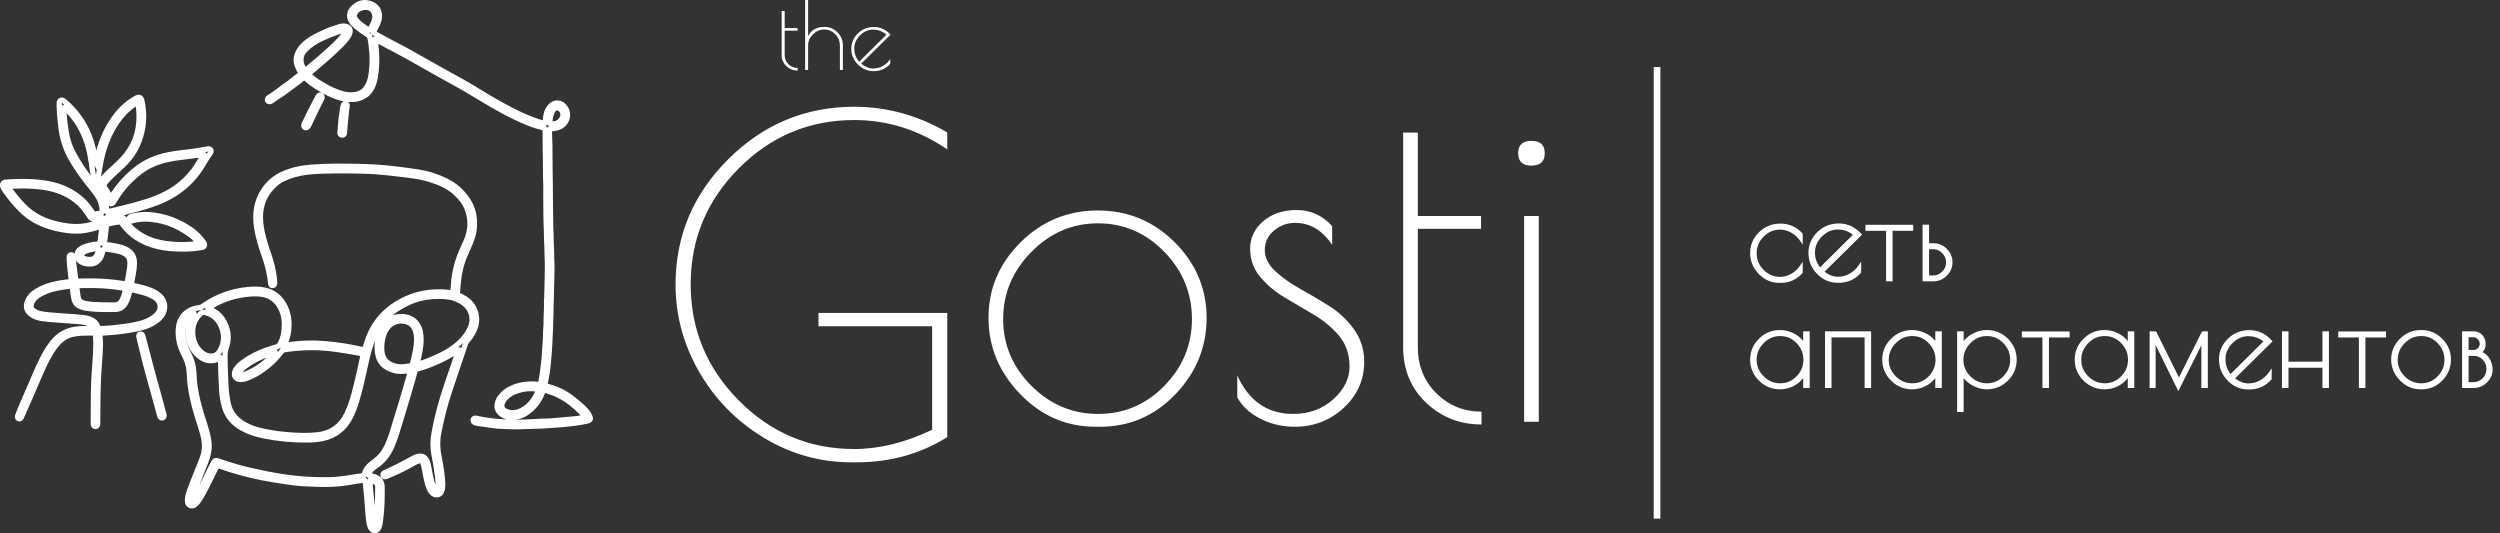 <?xml version="1.0" encoding="UTF-8"?>
<svg width="300px" height="64px" viewBox="0 0 300 64" version="1.1" xmlns="http://www.w3.org/2000/svg" xmlns:xlink="http://www.w3.org/1999/xlink">
    <rect x="0" y="0" width="300" height="64" fill="#333333" stroke="none"/>
    <title>Combined Shape</title>
    <g id="Symbols" stroke="none" stroke-width="1" fill="none" fill-rule="evenodd">
        <g id="header" transform="translate(-131, -199)" fill="#ffffff" fill-rule="nonzero">
            <path d="M174.945,218.686 C176.767,218.742 178.551,218.937 181.166,219.324 C182.369,219.502 183.537,219.871 184.662,220.423 C185.794,220.978 186.717,221.801 187.414,222.87 C188.066,223.871 188.327,225.017 188.236,226.301 C188.189,226.959 188.015,227.598 187.711,228.319 L187.081,229.756 C186.662,230.695 186.424,231.722 186.296,232.991 L186.264,233.342 L186.209,234.126 L186.205,234.165 L186.272,234.192 C186.475,234.278 186.668,234.385 186.922,234.545 L187.055,234.629 C188.252,235.4 188.871,237.042 188.272,238.549 C188.04,239.13 187.704,239.661 187.269,240.14 C187.219,240.196 187.185,240.259 187.151,240.36 L185.405,245.537 C185.006,246.732 184.79,247.437 184.568,248.283 C184.334,249.177 184.127,250.097 183.944,251.051 C183.775,251.932 183.8,252.838 184.001,253.822 C184.237,254.972 184.38,255.96 184.431,256.918 C184.45,257.279 184.437,257.546 184.367,257.816 C184.247,258.279 184.03,258.574 183.606,258.668 C183.179,258.762 182.821,258.592 182.519,258.238 C182.353,258.044 182.238,257.821 182.135,257.53 L182.066,257.325 C181.967,257.021 181.893,256.723 181.806,256.295 L181.585,255.128 C181.559,255.002 181.537,254.909 181.511,254.824 L181.445,254.63 C181.434,254.596 181.428,254.588 181.404,254.592 L181.311,254.618 C181.187,254.65 181.063,254.704 180.906,254.789 L180.808,254.845 C179.936,255.349 179.017,255.806 178.044,256.224 L177.521,256.443 C177.384,256.502 177.309,256.525 177.189,256.522 C176.963,256.518 176.777,256.398 176.686,256.189 C176.589,255.965 176.648,255.732 176.825,255.574 C176.902,255.506 176.991,255.454 177.096,255.408 C178.122,254.954 179.164,254.422 180.388,253.741 C180.62,253.612 180.85,253.518 181.086,253.463 C181.723,253.312 182.243,253.565 182.514,254.16 C182.624,254.404 182.684,254.62 182.755,254.994 L182.896,255.75 C182.988,256.235 183.054,256.529 183.14,256.822 L183.215,257.065 L183.258,257.188 L183.259,257.177 C183.264,256.923 183.246,256.662 183.203,256.29 L183.163,255.963 C183.067,255.213 182.936,254.431 182.761,253.547 C182.601,252.737 182.612,251.897 182.771,250.975 C183.101,249.052 183.629,247.108 184.402,244.829 L185.069,242.883 L185.466,241.712 L185.303,241.814 C184.601,242.242 183.816,242.62 182.867,243.003 L182.578,243.118 C182.183,243.272 181.815,243.397 181.456,243.494 L181.187,243.561 C181.131,243.575 181.122,243.576 181.109,243.621 L180.888,244.424 C180.551,245.633 180.173,246.909 179.662,248.584 L178.912,251.035 C178.748,251.573 178.554,252.105 178.332,252.631 C177.887,253.682 177.235,254.518 176.348,255.13 C176.114,255.292 175.963,255.41 175.831,255.543 C175.772,255.603 175.721,255.66 175.679,255.718 L175.621,255.801 L175.73,255.823 C175.832,255.845 175.93,255.872 176.024,255.905 L176.164,255.958 C176.813,256.228 177.163,256.732 177.166,257.428 L177.168,258.148 C177.168,258.308 177.167,258.451 177.165,258.599 C177.154,259.697 177.078,260.737 176.931,261.742 C176.888,262.038 176.831,262.26 176.729,262.473 C176.417,263.127 175.677,263.182 175.265,262.585 C175.143,262.408 175.078,262.224 175.02,261.956 C174.935,261.566 174.888,261.198 174.846,260.664 L174.806,260.091 C174.748,259.213 174.669,258.305 174.565,257.334 L174.523,256.951 L174.466,256.958 C174.342,256.972 174.217,256.988 174.071,257.011 L173.546,257.097 L172.953,257.199 C171.863,257.379 170.756,257.457 169.631,257.437 L168.829,257.41 L167.656,257.364 C166.906,257.337 166.177,257.256 165.15,257.097 L163.823,256.885 C162.635,256.689 161.917,256.549 161.097,256.349 C159.678,256.002 158.538,255.676 157.472,255.293 L157.233,255.205 L156.104,257.486 C155.86,257.977 155.591,258.462 155.299,258.943 C155.092,259.283 154.934,259.499 154.724,259.694 C154.4,259.994 154.085,260.111 153.706,259.945 C153.317,259.775 153.171,259.444 153.183,259.002 C153.191,258.667 153.261,258.335 153.39,257.958 L153.547,257.509 C153.628,257.286 153.714,257.058 153.818,256.792 L154.81,254.324 C154.893,254.11 154.954,253.945 155.018,253.764 C155.271,253.038 155.294,252.286 155.102,251.481 L155.055,251.289 C154.999,251.068 154.938,250.852 154.857,250.582 L154.352,248.969 L154.329,248.892 C153.951,247.633 153.695,246.538 153.545,245.466 C153.491,245.083 153.453,244.701 153.43,244.32 L153.412,243.939 C153.389,243.234 153.241,242.598 152.953,242.005 L152.796,241.678 C152.481,241.014 152.33,240.623 152.217,240.134 C152.068,239.491 152.033,238.851 152.114,238.204 C152.297,236.742 153.42,235.758 154.828,235.615 C154.95,235.603 155.04,235.57 155.135,235.504 C156.622,234.458 158.258,233.793 160.036,233.517 C160.893,233.385 161.656,233.352 162.391,233.437 C163.84,233.604 164.888,234.385 165.521,235.732 C165.928,236.6 166.06,237.547 165.958,238.609 C165.912,239.088 165.815,239.53 165.655,239.955 L165.615,240.053 L166.32,239.975 C167.422,239.844 168.561,239.826 169.763,239.91 C171.321,240.019 172.901,240.262 174.528,240.634 L174.528,240.617 L174.767,239.876 C175.567,237.424 177.196,235.666 179.624,234.56 C181.11,233.883 182.701,233.622 184.433,233.74 C184.586,233.751 184.74,233.767 184.898,233.788 L185.047,233.81 L185.104,233.221 L185.116,233.046 C185.209,231.599 185.583,230.184 186.223,228.762 L186.364,228.457 C186.541,228.084 186.681,227.757 186.797,227.438 C187.202,226.315 187.18,225.198 186.736,224.082 C186.505,223.5 186.113,222.992 185.486,222.399 C184.743,221.696 183.837,221.249 182.466,220.825 C181.724,220.595 180.989,220.458 179.857,220.317 L177.867,220.082 C177.489,220.04 177.172,220.008 176.83,219.977 C176.106,219.91 175.382,219.866 174.66,219.845 C172.991,219.795 171.33,219.796 169.679,219.846 C168.266,219.889 167.309,219.999 166.38,220.271 C165.401,220.557 164.735,220.873 164.194,221.366 C163.075,222.386 162.533,223.639 162.564,225.148 C162.584,226.126 162.78,227.077 163.185,228.372 L163.381,228.973 L163.594,229.602 C163.786,230.175 163.887,230.513 163.973,230.894 L163.997,230.999 C164.157,231.741 164.238,232.231 164.264,232.75 C164.27,232.871 164.27,232.971 164.261,233.07 C164.238,233.345 164.053,233.547 163.772,233.579 C163.469,233.613 163.223,233.417 163.174,233.107 L163.158,232.99 L163.11,232.527 L163.098,232.445 C162.979,231.662 162.782,230.869 162.508,230.041 L162.385,229.684 C161.942,228.43 161.655,227.394 161.491,226.363 C161.209,224.593 161.48,223.038 162.387,221.666 C162.991,220.753 163.789,220.07 164.787,219.611 C165.823,219.134 166.951,218.865 168.219,218.764 C170.168,218.608 172.083,218.599 174.945,218.686 Z M175.716,257.046 L175.741,257.282 C175.81,257.932 175.87,258.6 175.924,259.291 L175.954,259.69 L175.981,259.143 L175.999,258.705 C176.012,258.379 176.018,258.054 176.021,257.611 L176.022,257.413 C176.022,257.285 176.015,257.255 176,257.242 C175.917,257.167 175.835,257.108 175.751,257.063 L175.716,257.046 Z M153.292,238.28 L153.283,238.33 C153.208,238.773 153.23,239.247 153.339,239.775 C153.44,240.269 153.615,240.695 153.991,241.454 C154.339,242.153 154.529,242.904 154.58,243.723 L154.59,243.97 C154.603,244.444 154.649,244.934 154.728,245.451 C154.879,246.456 155.128,247.489 155.488,248.67 L155.605,249.047 L155.847,249.803 L155.971,250.202 C156.104,250.642 156.198,250.999 156.274,251.363 C156.398,251.957 156.44,252.471 156.386,252.978 C156.332,253.492 156.2,253.976 155.961,254.605 L154.918,257.23 L155.088,256.899 C155.172,256.732 155.263,256.546 155.368,256.333 L155.921,255.192 C156.054,254.92 156.197,254.646 156.351,254.366 C156.56,253.985 156.829,253.874 157.225,253.996 L157.359,254.043 L157.691,254.164 C157.756,254.187 157.813,254.207 157.875,254.227 C158.986,254.591 159.995,254.88 160.97,255.107 C163.817,255.769 166.144,256.139 168.403,256.229 L168.779,256.242 C170.269,256.281 171.046,256.269 171.919,256.156 L172.514,256.075 L174.431,255.784 L174.443,255.73 C174.538,255.362 174.735,255.04 175.031,254.733 L175.147,254.618 C175.324,254.45 175.486,254.323 175.806,254.089 C176.391,253.661 176.838,253.097 177.168,252.389 C177.363,251.97 177.536,251.522 177.699,251.023 L178.823,247.357 C179.018,246.713 179.177,246.178 179.324,245.675 L179.852,243.818 L179.721,243.834 C179.214,243.889 178.813,243.886 178.424,243.806 L178.278,243.772 C176.924,243.423 176.158,242.621 175.997,241.371 C175.939,240.924 175.932,240.487 175.975,240.064 L175.996,239.895 L175.933,240.06 C175.706,240.675 175.513,241.331 175.343,242.055 L175.209,242.658 L174.854,244.26 C174.57,245.511 174.367,246.301 174.093,247.218 C173.876,247.947 173.627,248.59 173.324,249.182 C172.568,250.661 171.383,251.588 169.785,251.926 C169.229,252.044 168.641,252.098 167.957,252.107 C166.158,252.128 164.378,251.964 162.619,251.614 C161.618,251.414 160.751,251.123 159.969,250.698 C158.788,250.056 158.005,249.167 157.66,247.979 C157.445,247.236 157.318,246.49 157.284,245.747 L157.205,244.064 C157.185,243.589 157.173,243.215 157.167,242.866 L157.163,242.416 L157.05,242.465 C156.966,242.498 156.881,242.525 156.794,242.545 L156.662,242.569 C156.005,242.667 155.389,242.498 154.834,242.091 C153.673,241.239 153.14,239.808 153.271,238.46 L153.292,238.28 Z M174.952,256.198 L174.922,256.239 C174.896,256.27 174.865,256.297 174.83,256.32 C174.957,256.348 175.04,256.421 175.09,256.547 C175.119,256.472 175.169,256.416 175.235,256.379 C175.103,256.347 175.007,256.285 174.952,256.198 Z M160.887,234.6 C159.421,234.731 158.059,235.145 156.8,235.845 L156.614,235.951 L156.768,236.031 C157.223,236.281 157.603,236.619 157.901,237.042 L157.997,237.186 C158.702,238.303 158.879,239.487 158.496,240.69 L158.437,240.862 C158.34,241.132 158.308,241.404 158.311,241.81 L158.317,242.243 C158.322,242.485 158.328,242.735 158.336,243.014 L158.414,245.131 C158.439,245.825 158.527,246.532 158.675,247.283 C158.874,248.288 159.436,249.042 160.364,249.589 C160.876,249.891 161.431,250.121 162.022,250.278 C163.055,250.551 164.156,250.732 165.387,250.843 C166.77,250.967 167.903,250.986 168.987,250.877 C170.553,250.72 171.661,249.957 172.341,248.554 C172.587,248.048 172.792,247.521 172.957,246.974 L173.09,246.523 L173.174,246.224 C173.369,245.522 173.548,244.787 173.777,243.767 L174.226,241.718 L173.855,241.648 C173.456,241.575 173.049,241.506 172.52,241.421 L171.503,241.262 C169.406,240.939 167.294,240.948 165.157,241.282 C165.107,241.29 165.093,241.298 165.067,241.334 C164.431,242.184 163.695,242.913 162.853,243.52 C162.07,244.086 161.358,244.479 160.602,244.732 C160.321,244.825 160.047,244.865 159.771,244.846 C159.071,244.798 158.669,244.222 158.866,243.55 C158.922,243.359 159.017,243.184 159.15,243.008 C159.364,242.724 159.627,242.477 159.956,242.236 C161.123,241.382 162.465,240.774 164.019,240.358 C164.184,240.314 164.265,240.247 164.352,240.086 C164.698,239.443 164.826,238.723 164.809,237.766 C164.8,237.215 164.68,236.695 164.448,236.206 C164.019,235.303 163.366,234.779 162.442,234.629 C161.974,234.553 161.476,234.548 160.887,234.6 Z M175.452,199.106 C176.179,199.331 176.656,199.801 176.808,200.514 C176.88,200.856 176.849,201.201 176.735,201.599 C176.652,201.892 176.55,202.123 176.351,202.489 L176.19,202.778 L176.261,202.824 L176.531,202.985 C176.775,203.127 177.045,203.274 177.44,203.483 L179.693,204.67 C179.834,204.745 179.959,204.814 180.094,204.889 L184.413,207.317 L186.925,208.711 C187.254,208.896 187.555,209.073 187.963,209.32 L188.58,209.698 C190.099,210.633 191.479,211.417 192.833,212.101 C193.83,212.604 194.757,212.999 195.67,213.296 L196.133,213.44 L196.139,213.429 L196.146,213.299 C196.181,212.632 196.369,212.063 196.746,211.616 C197.384,210.857 198.428,210.852 199.044,211.689 C199.878,212.82 199.216,214.268 198.03,214.615 C197.8,214.682 197.593,214.727 197.392,214.747 L197.244,214.758 L197.281,216.102 L197.293,216.248 L197.311,218.864 L197.341,221.125 L197.369,224.355 L197.391,226.053 C197.394,226.203 197.397,226.332 197.402,226.455 L197.431,227.079 L197.452,228.201 C197.454,228.286 197.458,228.362 197.462,228.437 L197.472,228.586 C197.478,228.669 197.483,228.754 197.487,228.843 L197.499,229.321 L197.507,229.875 C197.509,229.975 197.511,230.058 197.514,230.136 L197.537,230.565 C197.543,230.699 197.544,230.837 197.543,231.005 L197.517,232.531 L197.482,233.783 L197.476,234.384 C197.475,234.469 197.473,234.556 197.47,234.656 L197.431,235.717 L197.425,236.05 L197.426,236.468 C197.424,236.587 197.421,236.712 197.415,236.868 L197.381,237.681 L197.371,238.103 L197.369,238.39 C197.366,238.549 197.359,238.712 197.343,238.967 L197.314,239.464 L197.287,240.202 C197.272,240.513 197.251,240.839 197.216,241.275 L197.097,242.712 C197.049,243.314 196.954,243.926 196.804,244.663 L196.729,245.017 L196.722,245.044 L196.806,245.067 C197.708,245.311 198.465,245.623 199.135,246.051 C199.411,246.227 199.687,246.426 200.015,246.682 C200.517,247.071 200.91,247.406 201.264,247.757 C201.676,248.167 201.924,248.489 202.081,248.889 C202.269,249.366 202.092,249.683 201.595,249.813 L201.407,249.859 C201.191,249.909 200.974,249.949 200.668,249.997 L200.115,250.078 L199.722,250.132 C199.204,250.198 198.689,250.245 197.926,250.301 L196.026,250.43 L194.882,250.466 L193.347,250.517 L192.978,250.524 C192.832,250.524 192.685,250.522 192.501,250.516 L191.362,250.473 L191.286,250.471 C190.844,250.462 190.473,250.43 189.895,250.35 L188.46,250.138 C188.408,250.131 188.358,250.125 188.305,250.118 C188.113,250.092 187.938,250.042 187.779,249.962 C187.526,249.835 187.41,249.571 187.479,249.299 C187.546,249.038 187.753,248.873 188.023,248.87 C188.122,248.869 188.223,248.88 188.319,248.903 C189.265,249.126 190.267,249.251 191.474,249.316 L191.79,249.331 L191.665,249.294 C191.525,249.248 191.39,249.189 191.259,249.117 L191.13,249.041 L191.004,248.956 C190.467,248.57 190.224,248.011 190.373,247.371 C190.454,247.019 190.582,246.724 190.78,246.469 C191.096,246.061 191.455,245.741 191.884,245.497 C192.816,244.965 193.851,244.74 195.047,244.769 L195.256,244.783 L195.583,244.819 L195.631,244.615 C195.686,244.359 195.731,244.092 195.768,243.807 L195.857,243.068 L195.932,242.508 C195.971,242.201 195.992,241.991 196.004,241.776 L196.041,241.147 L196.119,240.087 C196.137,239.817 196.15,239.582 196.156,239.362 L196.161,239.042 C196.161,238.967 196.163,238.89 196.166,238.807 L196.183,238.517 L196.215,238.036 C196.22,237.946 196.223,237.872 196.224,237.801 L196.224,237.395 C196.225,237.216 196.232,237.02 196.244,236.731 L196.266,236.218 C196.277,235.936 196.281,235.732 196.277,235.536 L196.272,235.341 C196.269,235.253 196.27,235.178 196.275,235.073 L196.3,234.682 L196.338,233.295 C196.347,232.954 196.354,232.655 196.359,232.375 L196.375,231.291 L196.377,230.91 C196.377,230.671 196.374,230.459 196.367,230.257 L196.348,229.826 L196.333,229.152 L196.328,228.782 C196.325,228.607 196.32,228.476 196.312,228.348 L196.29,228.031 C196.28,227.869 196.275,227.705 196.272,227.466 L196.262,226.734 C196.259,226.638 196.256,226.556 196.252,226.467 L196.24,226.226 C196.224,225.87 196.215,225.525 196.209,225.07 L196.191,222.927 L196.187,222.579 L196.193,221.499 C196.193,221.361 196.192,221.248 196.189,221.137 L196.168,220.448 C196.165,220.328 196.162,220.204 196.16,220.073 L196.141,217.985 L196.121,217.025 L196.115,216.339 L196.109,215.037 L196.097,214.62 L195.957,214.589 C195.057,214.382 194.232,214.063 192.979,213.481 L192.723,213.361 C191.889,212.969 191.081,212.536 190.029,211.929 L189.091,211.38 L186.786,210.004 L185.882,209.486 L183.955,208.42 L182.631,207.678 L179.92,206.145 C179.281,205.788 178.782,205.517 178.267,205.247 L177.323,204.755 L176.397,204.262 L176.407,204.339 C176.433,204.547 176.452,204.778 176.471,205.069 L176.51,205.775 C176.553,206.584 176.488,207.411 176.325,208.412 C176.207,209.131 175.935,209.755 175.493,210.269 L175.297,210.486 C175.259,210.528 175.229,210.555 175.185,210.585 C174.632,210.972 174.124,211.187 173.554,211.229 C173.29,211.249 173.028,211.249 172.766,211.228 C172.928,211.348 173.002,211.555 172.97,211.787 L172.95,211.916 L172.902,212.192 C172.889,212.276 172.882,212.333 172.878,212.395 L172.86,212.645 C172.849,212.784 172.835,212.931 172.816,213.121 L172.727,213.973 C172.697,214.268 172.679,214.481 172.668,214.693 L172.657,214.923 C172.654,214.998 172.649,215.05 172.631,215.111 C172.555,215.383 172.332,215.526 172.06,215.533 C171.798,215.539 171.579,215.365 171.508,215.119 L171.489,215.029 L171.483,214.952 L171.486,214.861 L171.538,214.183 C171.61,213.281 171.677,212.695 171.782,212.115 L171.867,211.68 C171.878,211.616 171.884,211.586 171.899,211.542 C171.959,211.361 172.078,211.224 172.229,211.159 C171.804,211.083 171.378,210.955 170.947,210.778 C170.529,210.605 170.116,210.407 169.705,210.182 C169.919,210.319 170.034,210.601 169.937,210.847 C169.889,210.967 169.835,211.088 169.775,211.213 L169.434,211.879 C169.369,212.009 169.302,212.145 169.228,212.297 L168.379,214.078 C168.295,214.261 168.239,214.355 168.13,214.458 C167.954,214.622 167.732,214.688 167.497,214.599 C167.28,214.516 167.169,214.339 167.147,214.136 C167.139,214.001 167.156,213.901 167.198,213.795 L167.245,213.692 L167.629,212.892 C167.995,212.137 168.316,211.505 168.64,210.905 L168.863,210.497 L168.878,210.468 C168.91,210.407 168.926,210.378 168.955,210.336 C169.1,210.129 169.329,210.043 169.563,210.116 L169.652,210.151 C169.154,209.877 168.659,209.563 168.159,209.209 C168.017,209.108 167.895,209.007 167.715,208.847 L167.502,208.655 L167.429,208.714 L167.185,208.92 C167.074,209.012 166.959,209.101 166.806,209.214 L165.939,209.851 L165.466,210.201 C165.266,210.348 165.108,210.46 164.947,210.567 L164.223,211.037 C164.049,211.153 163.924,211.242 163.793,211.342 C163.656,211.447 163.515,211.507 163.346,211.507 C162.915,211.505 162.665,211.114 162.839,210.722 C162.894,210.596 162.962,210.524 163.077,210.447 L163.162,210.393 C163.578,210.14 163.992,209.847 164.459,209.483 L164.77,209.239 C164.788,209.225 164.807,209.211 164.826,209.197 L165.339,208.84 L165.574,208.666 L166.337,208.065 C166.477,207.958 166.589,207.875 166.704,207.795 L166.753,207.761 L166.702,207.682 C166.611,207.534 166.531,207.365 166.439,207.137 L166.381,206.993 C166.173,206.46 166.187,205.912 166.401,205.356 C166.555,204.954 166.797,204.588 167.119,204.257 C167.503,203.864 167.951,203.533 168.506,203.218 L168.719,203.1 C168.947,202.978 169.144,202.881 169.455,202.74 L170.143,202.432 C170.374,202.329 170.574,202.254 170.906,202.145 L171.553,201.936 C171.572,201.93 171.59,201.924 171.609,201.917 C171.94,201.805 172.282,201.782 172.61,201.864 C173.173,202.004 173.445,202.471 173.287,203.03 C173.205,203.322 173.085,203.524 172.823,203.858 L172.631,204.098 C172.511,204.249 172.401,204.371 172.214,204.556 L171.55,205.199 C171.204,205.53 170.919,205.795 170.637,206.045 L169.478,207.043 C169.209,207.272 168.897,207.538 168.495,207.88 L168.452,207.915 L168.476,207.938 C168.712,208.158 168.982,208.362 169.303,208.566 L169.647,208.777 C170.082,209.039 170.288,209.159 170.541,209.288 C171.13,209.591 171.704,209.817 172.282,209.97 C172.825,210.114 173.34,210.12 173.844,209.981 C174.304,209.853 174.632,209.555 174.879,209.063 C175.076,208.674 175.19,208.23 175.252,207.677 C175.357,206.75 175.381,205.956 175.308,205.205 L175.263,204.799 L175.221,204.36 C175.205,204.208 175.19,204.103 175.17,203.999 L175.138,203.852 L175.052,203.49 L174.961,203.435 C174.71,203.281 174.476,203.122 174.138,202.879 L173.863,202.679 C173.548,202.449 173.271,202.188 173.039,201.901 C172.451,201.175 172.521,200.313 173.223,199.663 C173.876,199.059 174.635,198.853 175.452,199.106 Z M148.281,210.853 C148.333,210.999 148.363,211.122 148.394,211.317 L148.447,211.675 C148.705,213.4 148.463,215.06 147.724,216.647 C147.366,217.417 146.878,218.116 146.261,218.755 L146.064,218.955 C145.887,219.131 145.698,219.31 145.417,219.569 L144.699,220.229 C144.39,220.518 144.205,220.705 144.037,220.906 L143.908,221.069 L143.782,221.248 L144.327,222.131 L144.377,222.053 C145.033,221.05 145.848,220.146 146.823,219.32 L147.093,219.096 C148.239,218.17 149.591,217.577 151.168,217.265 L151.413,217.218 C151.818,217.144 152.216,217.086 152.81,217.011 L153.912,216.878 C154.394,216.819 154.889,216.74 155.491,216.63 L155.875,216.557 C155.92,216.549 155.962,216.545 156.006,216.545 C156.516,216.546 156.8,217.023 156.554,217.47 L156.506,217.55 C156.489,217.576 156.47,217.603 156.445,217.636 L156.356,217.754 C156.172,218.004 155.996,218.274 155.804,218.599 L155.686,218.8 C154.36,221.097 152.399,222.704 149.825,223.655 C148.828,224.024 147.908,224.3 146.569,224.64 L145.846,224.82 C145.958,224.862 146.055,224.927 146.137,225.018 L146.199,225.096 L146.221,225.039 C146.242,224.994 146.268,224.952 146.301,224.911 L146.354,224.853 C146.454,224.757 146.563,224.706 146.712,224.665 C147.462,224.463 148.2,224.388 148.936,224.445 C150.839,224.594 152.586,225.243 154.189,226.378 C154.717,226.752 155.17,227.221 155.658,227.859 C155.7,227.913 155.736,227.968 155.765,228.025 C155.988,228.465 155.786,228.906 155.3,229.002 C155.081,229.045 154.881,229.072 154.532,229.112 C153.507,229.228 152.444,229.229 151.307,229.124 C150.255,229.028 149.287,228.794 148.392,228.405 C147.178,227.877 146.211,227.136 145.498,226.148 L145.36,225.948 L145.208,225.961 C144.948,225.987 144.683,226.033 144.405,226.101 L144.194,226.155 L144.071,226.189 L143.935,227.467 L143.922,227.574 C143.912,227.666 143.899,227.758 143.885,227.854 L143.851,228.061 L143.956,228.067 C144.326,228.105 144.704,228.167 145.101,228.252 L145.403,228.321 C145.666,228.385 145.899,228.461 146.116,228.559 C146.998,228.957 147.46,229.643 147.444,230.592 C147.437,231.005 147.39,231.4 147.293,231.947 L147.102,232.96 L147.255,232.993 C147.409,233.028 147.563,233.064 147.716,233.102 L148.175,233.22 C148.807,233.389 149.25,233.547 149.672,233.777 C149.934,233.92 150.142,234.057 150.327,234.219 C151.197,234.98 151.319,236.207 150.613,237.123 C150.321,237.5 149.945,237.8 149.45,238.079 C148.878,238.403 148.252,238.608 147.423,238.778 C146.244,239.02 145.015,239.174 143.71,239.254 L143.305,239.275 L143.325,239.564 C143.375,240.054 143.372,240.54 143.331,241.222 L143.29,241.864 L143.182,243.452 L143.135,244.242 L143.102,244.967 C143.073,245.734 143.059,246.53 143.049,247.776 L143.036,249.765 C143.036,249.866 143.033,249.928 143.019,250.002 C142.966,250.298 142.709,250.511 142.414,250.491 C142.138,250.471 141.936,250.269 141.891,249.994 C141.882,249.947 141.879,249.91 141.879,249.857 L141.901,246.416 C141.911,245.686 141.927,245.137 141.957,244.537 L141.981,244.079 L142.152,241.514 C142.205,240.589 142.21,239.969 142.148,239.364 L142.137,239.275 L141.66,239.27 C140.944,239.267 140.501,239.293 140.029,239.375 L139.91,239.396 C139.185,239.534 138.582,239.907 138.068,240.514 C137.597,241.072 137.219,241.69 136.765,242.6 L136.595,242.949 L136.388,243.387 C136.205,243.781 136.018,244.208 135.754,244.828 L135.14,246.27 C135.054,246.47 134.98,246.641 134.907,246.805 L134.465,247.793 L133.851,249.2 C133.722,249.495 133.458,249.647 133.16,249.546 C132.876,249.449 132.735,249.148 132.809,248.85 C132.822,248.797 132.835,248.754 132.855,248.699 L133.118,248.037 L133.452,247.236 L134.546,244.72 L134.743,244.251 C135.166,243.232 135.587,242.328 136.039,241.484 C136.339,240.925 136.674,240.407 137.049,239.926 C137.89,238.848 139.008,238.258 140.388,238.153 C140.745,238.126 141.062,238.109 141.36,238.103 L141.539,238.1 C141.464,238.069 141.377,238.044 141.261,238.02 L141.168,238.001 C140.935,237.956 140.725,237.928 140.405,237.9 L136.694,237.619 C136.184,237.579 135.766,237.51 135.37,237.387 C135.002,237.273 134.681,237.101 134.408,236.863 C133.907,236.426 133.748,235.863 133.948,235.228 C134.153,234.578 134.577,234.078 135.204,233.69 C135.969,233.217 136.831,232.908 137.847,232.711 C138.173,232.647 138.508,232.595 138.853,232.553 L139.227,232.511 L139.188,232.197 C139.113,231.581 139.059,231.036 139.022,230.51 L139.004,230.248 C138.993,230.055 138.99,229.948 138.997,229.823 C139.014,229.5 139.227,229.262 139.542,229.263 C139.709,229.264 139.848,229.331 139.944,229.443 L139.956,229.379 C140,229.156 140.113,228.947 140.29,228.773 L140.369,228.701 C140.59,228.516 140.849,228.382 141.156,228.28 C141.667,228.111 142.129,228.013 142.584,227.992 L142.691,227.99 L142.712,227.853 C142.77,227.454 142.815,227.116 142.849,226.8 L142.872,226.562 L142.723,226.608 C142.038,226.812 141.457,226.94 140.882,227.001 L140.666,227.021 C139.993,227.073 139.309,227.022 138.462,226.88 C137.353,226.696 136.334,226.378 135.394,225.911 C134.581,225.507 133.846,224.952 133.159,224.244 C132.494,223.56 131.888,222.825 131.343,222.042 C131.188,221.82 131.107,221.68 131.048,221.5 C130.883,221 131.157,220.572 131.685,220.54 C133.361,220.44 134.563,220.437 135.762,220.569 C136.896,220.694 137.831,220.906 138.7,221.27 C140.174,221.885 141.333,222.808 142.172,224.063 L142.365,224.361 C142.37,224.369 142.374,224.377 142.379,224.385 L142.519,224.356 C142.629,224.332 142.744,224.311 142.863,224.293 L142.957,224.28 L142.951,224.179 C142.917,223.768 142.824,223.401 142.666,223.065 L142.594,222.923 C142.42,222.602 142.237,222.338 141.909,221.929 L141.606,221.558 C140.812,220.601 140.083,219.564 139.403,218.437 C138.647,217.184 138.185,215.826 138.007,214.35 C137.877,213.279 137.809,212.494 137.795,211.727 L137.791,211.467 C137.789,211.326 137.795,211.243 137.833,211.136 C137.967,210.754 138.371,210.593 138.728,210.785 C138.794,210.821 138.843,210.857 138.917,210.92 C140.297,212.081 141.32,213.486 141.98,215.137 C142.181,215.64 142.346,216.165 142.482,216.723 L142.556,217.047 L142.638,216.76 C143.109,215.173 143.812,213.776 144.779,212.559 L144.976,212.318 C145.523,211.668 146.159,211.121 146.881,210.678 L147.14,210.526 L147.228,210.478 C147.253,210.465 147.274,210.455 147.3,210.443 C147.727,210.252 148.122,210.412 148.281,210.853 Z M147.766,238.778 C148.042,238.72 148.274,238.858 148.386,239.104 C148.409,239.155 148.426,239.201 148.443,239.261 L148.898,240.967 L149.437,243.029 C149.563,243.508 149.667,243.896 149.766,244.257 L150.276,246.077 L150.945,248.553 C150.96,248.609 151.001,248.787 150.995,248.766 L151.004,248.829 C151.014,249.121 150.865,249.366 150.596,249.442 C150.326,249.519 150.062,249.4 149.928,249.147 C149.896,249.087 149.877,249.037 149.855,248.959 L149.497,247.622 L148.438,243.798 C148.334,243.414 148.245,243.079 148.16,242.754 L148.007,242.154 L147.373,239.55 C147.356,239.478 147.349,239.442 147.345,239.391 C147.322,239.095 147.478,238.837 147.766,238.778 Z M196.41,246.159 L196.349,246.311 C196.143,246.808 195.93,247.204 195.66,247.562 C195.278,248.071 194.818,248.499 194.273,248.859 C193.917,249.095 193.531,249.238 193.054,249.33 L192.91,249.355 L193.044,249.356 C193.727,249.352 194.464,249.325 195.329,249.275 L195.882,249.242 C195.948,249.239 196.008,249.237 196.065,249.235 L196.454,249.229 C196.821,249.221 197.179,249.197 197.728,249.148 L199.194,249.017 L199.572,248.985 C199.98,248.948 200.278,248.912 200.565,248.863 L200.666,248.845 L200.638,248.81 L200.563,248.727 C199.74,247.87 198.849,247.194 197.867,246.7 C197.475,246.502 197.049,246.341 196.564,246.201 L196.41,246.159 Z M193.61,246.074 C192.996,246.23 192.596,246.392 192.257,246.648 C191.853,246.954 191.635,247.219 191.548,247.556 C191.489,247.787 191.568,247.953 191.782,248.049 C192.528,248.381 193.211,248.22 194.017,247.61 C194.304,247.394 194.559,247.1 194.827,246.697 C194.939,246.528 195.03,246.364 195.133,246.138 L195.204,245.976 L195.126,245.967 C194.588,245.917 194.094,245.95 193.61,246.074 Z M162.995,241.907 L162.828,241.973 C161.992,242.311 161.242,242.724 160.566,243.228 C160.435,243.325 160.315,243.433 160.207,243.55 L160.107,243.666 L160.194,243.645 C160.286,243.621 160.384,243.586 160.497,243.539 L160.616,243.488 C161.456,243.113 162.219,242.612 162.91,241.987 L162.995,241.907 Z M177.877,238.362 C177.648,238.627 177.491,238.871 177.393,239.131 C177.175,239.706 177.087,240.328 177.12,240.992 C177.166,241.925 177.653,242.468 178.69,242.67 C179.03,242.736 179.316,242.725 179.91,242.641 L180.185,242.601 L180.339,241.997 C180.555,241.103 180.665,240.431 180.683,239.763 C180.691,239.553 180.67,239.331 180.621,239.059 C180.52,238.503 180.261,238.135 179.816,237.953 C179.198,237.699 178.337,237.83 177.877,238.362 Z M182.206,234.977 C181.309,235.103 180.428,235.418 179.494,235.919 C179.05,236.158 178.642,236.424 178.27,236.718 L178.106,236.851 L178.217,236.815 C178.401,236.758 178.597,236.718 178.803,236.697 L178.959,236.684 C180.453,236.595 181.436,237.423 181.737,238.716 C181.8,238.989 181.83,239.277 181.836,239.609 C181.85,240.308 181.763,240.955 181.556,241.879 L181.462,242.285 L181.588,242.246 C181.768,242.187 181.957,242.119 182.171,242.035 L182.514,241.897 C184.189,241.208 185.271,240.574 186.159,239.654 C186.616,239.18 186.949,238.7 187.168,238.178 C187.574,237.213 187.245,236.144 186.365,235.564 C185.871,235.239 185.384,235.036 184.883,234.96 C184.037,234.833 183.153,234.843 182.206,234.977 Z M157.71,241.187 L157.715,241.179 C157.626,241.336 157.526,241.474 157.414,241.591 L157.438,241.589 L157.566,241.588 L157.659,241.676 L157.678,241.696 L157.678,241.644 C157.681,241.478 157.691,241.328 157.71,241.187 Z M155.287,236.865 C154.539,237.561 154.294,238.434 154.501,239.516 C154.629,240.184 154.968,240.729 155.515,241.141 C155.734,241.305 155.981,241.4 156.247,241.422 C156.644,241.454 156.934,241.273 157.163,240.867 C157.383,240.479 157.496,240.03 157.516,239.544 C157.514,238.984 157.385,238.486 157.124,238.011 C156.759,237.348 156.221,236.95 155.483,236.804 C155.396,236.786 155.36,236.797 155.287,236.865 Z M164.729,240.786 L164.549,240.807 C164.444,240.879 164.323,240.933 164.182,240.971 L164.146,240.98 L164.174,240.997 L164.328,241.114 L164.327,241.253 C164.406,241.155 164.483,241.055 164.559,240.954 C164.61,240.886 164.666,240.83 164.729,240.786 Z M186.352,240.753 L186.55,240.16 L186.615,240.094 C186.42,240.296 186.217,240.485 186.003,240.664 C186.045,240.664 186.09,240.671 186.138,240.687 L186.352,240.753 Z M139.381,233.66 L139.18,233.682 C138.766,233.73 138.351,233.797 137.875,233.891 C137.109,234.042 136.424,234.299 135.814,234.676 C135.45,234.901 135.215,235.154 135.09,235.477 C134.973,235.781 135.007,235.89 135.282,236.076 C135.51,236.231 135.782,236.32 136.167,236.383 L136.361,236.412 C136.649,236.454 136.935,236.482 137.368,236.514 L140.068,236.709 C140.499,236.743 140.799,236.773 141.136,236.818 C142.086,236.944 142.719,237.32 143.035,238.089 L143.046,238.117 L143.248,238.113 C144.015,238.094 144.724,238.022 145.949,237.859 C146.803,237.744 147.498,237.601 148.142,237.39 C148.749,237.191 149.224,236.916 149.595,236.53 C149.902,236.209 149.983,235.87 149.843,235.475 C149.767,235.259 149.603,235.09 149.315,234.91 C148.966,234.692 148.569,234.533 148.043,234.388 C147.716,234.297 147.385,234.213 147.053,234.138 L146.852,234.094 L146.771,234.396 L146.685,234.685 C146.569,235.058 146.462,235.322 146.309,235.573 C145.976,236.116 145.49,236.427 144.888,236.437 L144.182,236.445 C142.868,236.454 142.111,236.416 141.232,236.277 C140.986,236.238 140.748,236.17 140.519,236.073 C140.007,235.858 139.684,235.466 139.57,234.923 L139.524,234.686 C139.51,234.607 139.497,234.523 139.483,234.427 L139.381,233.66 Z M155.664,235.909 L155.499,236.022 C155.314,236.152 155.121,236.223 154.892,236.246 C154.762,236.259 154.635,236.281 154.512,236.311 L154.572,236.546 C154.584,236.593 154.589,236.637 154.589,236.678 C154.67,236.582 154.76,236.491 154.856,236.401 C155.075,236.198 155.315,236.124 155.606,236.182 L155.71,236.205 L155.608,236.109 L155.664,235.909 Z M142.275,233.567 L141.804,233.566 L141.566,233.566 C141.337,233.567 141.125,233.569 140.927,233.573 L140.541,233.583 L140.61,234.077 L140.684,234.587 C140.724,234.847 140.84,234.978 141.092,235.051 C141.363,235.13 141.65,235.181 141.959,235.208 L142.21,235.228 C142.547,235.252 142.894,235.264 143.377,235.271 L144.644,235.287 L144.685,235.286 C144.692,235.286 144.701,235.286 144.715,235.286 C145.043,235.294 145.248,235.155 145.393,234.831 C145.49,234.616 145.57,234.39 145.645,234.129 L145.712,233.874 L145.574,233.851 C144.479,233.677 143.373,233.582 142.275,233.567 Z M143.64,229.202 L143.619,229.298 C143.588,229.424 143.552,229.551 143.511,229.678 C143.424,229.95 143.284,230.197 143.096,230.414 C142.806,230.746 142.448,230.938 142.022,230.975 C141.639,231.008 141.277,230.973 140.937,230.863 C140.592,230.75 140.32,230.559 140.14,230.276 L140.124,230.249 L140.14,230.416 L140.173,230.725 L140.21,231.044 L140.39,232.432 L140.59,232.424 C140.843,232.415 141.106,232.41 141.386,232.407 L141.973,232.406 C143.272,232.411 144.545,232.513 145.797,232.713 L145.962,232.74 L146.067,232.219 C146.138,231.846 146.187,231.55 146.226,231.249 L146.258,230.982 C146.276,230.813 146.285,230.705 146.286,230.599 C146.29,230.104 146.099,229.813 145.64,229.615 C145.421,229.52 145.228,229.466 144.832,229.383 L144.606,229.336 C144.452,229.304 144.318,229.283 144.09,229.256 L143.64,229.202 Z M142.459,229.17 L142.444,229.171 C142.046,229.21 141.66,229.314 141.287,229.481 C141.239,229.503 141.189,229.533 141.14,229.571 C141.082,229.616 141.082,229.615 141.134,229.667 C141.179,229.713 141.243,229.747 141.33,229.77 C141.467,229.808 141.6,229.824 141.799,229.82 C142.051,229.851 142.217,229.734 142.367,229.422 C142.389,229.377 142.408,229.328 142.427,229.275 L142.459,229.17 Z M143.222,228.414 L143.194,228.456 C143.138,228.524 143.063,228.57 142.975,228.596 C143.044,228.637 143.092,228.697 143.119,228.773 C143.17,228.685 143.243,228.621 143.335,228.585 L143.353,228.58 L143.333,228.566 C143.288,228.528 143.253,228.482 143.228,228.429 L143.222,228.414 Z M147.025,225.781 L147.017,225.783 C146.905,225.815 146.843,225.829 146.756,225.831 L146.719,225.829 L146.827,225.95 C147.098,226.24 147.418,226.506 147.79,226.758 L147.98,226.882 C148.847,227.433 149.843,227.765 151.003,227.921 C151.982,228.051 152.946,228.081 153.894,228.007 L154.251,227.972 L154.171,227.885 C154.033,227.74 153.888,227.608 153.737,227.489 L153.583,227.374 C152.388,226.528 151.198,225.987 149.932,225.753 C148.792,225.542 147.886,225.535 147.025,225.781 Z M133.266,221.629 L132.496,221.66 L132.574,221.767 C132.899,222.205 133.252,222.634 133.634,223.057 L133.925,223.372 C134.734,224.229 135.686,224.854 136.79,225.252 C137.531,225.52 138.32,225.703 139.175,225.814 C139.949,225.914 140.671,225.9 141.363,225.759 C141.533,225.724 141.701,225.685 141.879,225.639 L142.141,225.566 L142.09,225.563 C141.825,225.532 141.656,225.387 141.438,225.064 L141.276,224.814 C140.929,224.303 140.623,223.927 140.281,223.611 C139.448,222.844 138.436,222.317 137.236,221.997 C136.479,221.795 135.705,221.696 134.653,221.644 L134.007,221.62 L133.749,221.618 C133.606,221.619 133.456,221.622 133.266,221.629 Z M143.572,224.548 C143.54,224.658 143.475,224.747 143.382,224.808 L143.435,224.854 C143.473,224.887 143.503,224.921 143.526,224.958 C143.574,224.851 143.652,224.758 143.75,224.694 C143.673,224.67 143.615,224.621 143.572,224.548 Z M154.861,217.919 L154.581,217.959 L152.644,218.206 C152.002,218.289 151.632,218.35 151.2,218.444 C149.913,218.724 148.821,219.208 147.896,219.94 C146.849,220.768 145.989,221.695 145.315,222.74 L145.089,223.106 L144.971,223.302 C144.949,223.336 144.929,223.366 144.907,223.398 C144.677,223.732 144.358,223.834 144.077,223.706 L144.061,223.698 L144.076,223.811 L144.1,224.043 L144.58,223.931 L145.84,223.627 C146.98,223.346 147.79,223.123 148.549,222.874 L148.85,222.772 C149.051,222.703 149.25,222.632 149.453,222.556 C151.315,221.862 152.808,220.804 153.941,219.333 L154.058,219.177 C154.248,218.917 154.421,218.647 154.711,218.169 L154.861,217.919 Z M147.297,211.789 L147.226,211.836 C146.749,212.158 146.322,212.535 145.947,212.969 C144.863,214.219 144.114,215.716 143.633,217.501 C143.503,217.981 143.404,218.471 143.285,219.173 L143.143,220.031 C143.132,220.097 143.121,220.154 143.108,220.205 L143.104,220.22 L143.201,220.105 C143.339,219.945 143.49,219.786 143.658,219.621 L143.884,219.405 L144.839,218.521 C144.968,218.4 145.072,218.3 145.179,218.195 L145.244,218.131 C146.846,216.535 147.533,214.594 147.346,212.297 L147.297,211.789 Z M138.993,212.589 L138.996,212.639 C139.043,213.357 139.135,214.1 139.269,214.891 C139.409,215.722 139.668,216.492 140.049,217.203 C140.474,217.993 140.932,218.737 141.429,219.436 C141.527,219.573 141.619,219.7 141.723,219.837 L141.881,220.042 L141.76,219.326 L141.599,218.254 C141.496,217.594 141.417,217.204 141.295,216.76 C140.862,215.188 140.177,213.874 139.193,212.8 L138.993,212.589 Z M142.606,219.391 L142.327,218.833 L142.386,219.227 L142.511,219.964 L142.606,219.391 Z M155.972,217.208 L155.989,217.181 L155.593,217.256 L155.768,217.347 L155.76,217.497 L155.879,217.334 L155.972,217.208 Z M196.685,213.95 C196.654,213.99 196.611,214.019 196.549,214.059 L196.488,214.093 L196.537,214.126 C196.589,214.168 196.631,214.218 196.662,214.277 L196.682,214.323 L196.713,214.282 C196.761,214.226 196.824,214.184 196.899,214.157 C196.794,214.119 196.723,214.051 196.685,213.95 Z M197.805,212.25 C197.695,212.294 197.623,212.384 197.527,212.593 C197.408,212.853 197.337,213.143 197.3,213.489 L197.293,213.563 L197.48,213.544 C197.784,213.513 198.004,213.353 198.17,213.05 C198.335,212.748 198.211,212.38 197.91,212.249 C197.871,212.233 197.849,212.233 197.805,212.25 Z M138.428,211.344 L138.425,211.38 L138.427,211.652 L138.561,211.609 C138.617,211.591 138.669,211.582 138.716,211.583 L138.459,211.364 C138.446,211.354 138.436,211.348 138.428,211.344 Z M171.956,203.047 C171.85,203.067 171.75,203.092 171.653,203.125 C170.993,203.347 170.324,203.622 169.613,203.959 C168.921,204.287 168.338,204.692 167.856,205.192 C167.587,205.472 167.447,205.748 167.432,206.065 C167.416,206.381 167.478,206.663 167.623,206.929 L167.675,207.017 L168.156,206.612 L169.075,205.845 C169.225,205.715 169.375,205.584 169.587,205.395 L170.497,204.581 C170.903,204.224 171.28,203.849 171.627,203.455 C171.729,203.341 171.813,203.239 171.886,203.143 L171.956,203.047 Z M175.475,202.876 L175.437,202.892 C175.4,202.904 175.363,202.912 175.324,202.914 L175.381,202.948 C175.531,203.037 175.628,203.144 175.665,203.321 L175.698,203.471 L175.7,203.438 L175.964,203.406 L175.998,203.404 L175.844,203.311 C175.677,203.207 175.636,203.179 175.577,203.101 C175.511,203.014 175.478,202.947 175.475,202.876 Z M174.327,200.301 C174.116,200.381 173.964,200.535 173.848,200.782 C173.806,200.871 173.808,200.934 173.853,201.004 C173.981,201.202 174.062,201.311 174.161,201.406 C174.441,201.675 174.763,201.918 175.169,202.175 L175.223,202.209 L175.333,202.012 C175.465,201.77 175.531,201.631 175.578,201.481 L175.641,201.252 L175.669,201.13 C175.68,201.076 175.686,201.035 175.688,201.009 C175.665,200.611 175.509,200.359 175.205,200.243 C174.942,200.143 174.686,200.165 174.327,200.301 Z M226.718,207.152 L226.718,207.466 C226.187,207.466 225.735,207.289 225.361,206.933 C224.988,206.578 224.801,206.124 224.801,205.571 L224.801,200.323 L225.16,200.323 L225.16,202.364 L226.707,202.364 L226.707,202.678 L225.16,202.678 L225.16,205.571 C225.16,206.027 225.311,206.405 225.614,206.704 C225.916,207.003 226.285,207.152 226.718,207.152 Z M227.974,207.399 L227.615,207.399 L227.615,199 L227.974,199 L227.974,203.328 C228.348,202.596 228.994,202.229 229.914,202.229 C230.542,202.229 231.071,202.446 231.501,202.88 C231.93,203.313 232.145,203.84 232.145,204.461 L232.145,207.399 L231.787,207.399 L231.787,204.461 C231.787,203.938 231.603,203.487 231.237,203.11 C230.871,202.732 230.43,202.543 229.914,202.543 C229.398,202.543 228.946,202.734 228.557,203.115 C228.168,203.497 227.974,203.945 227.974,204.461 L227.974,207.399 Z M235.902,207.533 L235.801,207.533 C235.091,207.533 234.472,207.266 233.945,206.732 C233.418,206.197 233.155,205.575 233.155,204.865 C233.155,204.154 233.416,203.54 233.94,203.02 C234.463,202.5 235.109,202.241 235.879,202.241 C236.649,202.241 237.311,202.547 237.864,203.16 L234.343,206.636 C234.829,207.025 235.296,207.219 235.745,207.219 C236.193,207.219 236.595,207.117 236.95,206.911 C237.305,206.705 237.599,206.431 237.831,206.087 L237.831,206.659 C237.3,207.242 236.657,207.533 235.902,207.533 Z M235.779,202.555 C235.188,202.555 234.663,202.784 234.203,203.244 C233.743,203.704 233.513,204.233 233.513,204.831 C233.513,205.429 233.712,205.952 234.108,206.401 L237.371,203.16 C236.907,202.756 236.377,202.555 235.779,202.555 Z M229.221,238.148 L229.221,236.553 L244.671,236.553 L244.671,251.454 C241.446,253.47 237.817,254.478 233.785,254.478 L233.18,254.478 C229.405,254.478 225.886,253.488 222.623,251.509 C219.361,249.529 216.786,246.899 214.898,243.619 C213.011,240.338 212.067,236.847 212.067,233.144 C212.067,227.316 214.174,222.304 218.39,218.107 C222.605,213.91 227.645,211.811 233.51,211.811 C237.432,211.811 241.153,212.837 244.671,214.89 L244.671,216.924 C241.226,214.578 237.505,213.405 233.51,213.405 C228.122,213.405 223.503,215.339 219.654,219.206 C215.805,223.073 213.881,227.71 213.881,233.117 C213.881,238.523 215.805,243.17 219.654,247.055 C223.503,250.94 228.122,252.883 233.51,252.883 C236.516,252.883 239.631,252.113 242.857,250.574 L242.857,238.148 L229.221,238.148 Z M262.486,250.211 C258.967,250.211 255.943,248.901 253.414,246.28 C250.885,243.659 249.62,240.607 249.62,237.125 C249.62,233.643 250.903,230.628 253.469,228.08 C256.035,225.533 259.123,224.259 262.733,224.259 C266.344,224.259 269.423,225.533 271.97,228.08 C274.518,230.628 275.792,233.652 275.792,237.153 C275.792,240.653 274.545,243.705 272.053,246.307 C269.56,248.91 266.536,250.211 262.981,250.211 L262.486,250.211 Z M274.032,237.29 C274.032,234.174 272.923,231.48 270.706,229.208 C268.488,226.935 265.84,225.799 262.761,225.799 C259.682,225.799 257.015,226.944 254.761,229.235 C252.507,231.526 251.379,234.211 251.379,237.29 C251.379,240.369 252.507,243.036 254.761,245.29 C257.015,247.544 259.691,248.671 262.788,248.671 C265.886,248.671 268.534,247.544 270.733,245.29 C272.933,243.036 274.032,240.369 274.032,237.29 Z M286.403,225.744 C285.45,225.744 284.607,226.055 283.874,226.678 C283.141,227.301 282.775,228.071 282.775,228.988 C282.775,229.904 283.187,230.747 284.012,231.517 C284.836,232.287 285.826,232.992 286.981,233.634 C288.135,234.275 289.299,234.962 290.472,235.696 C291.645,236.429 292.644,237.363 293.469,238.5 C294.293,239.636 294.706,240.937 294.706,242.403 C294.706,244.566 293.89,246.408 292.259,247.929 C290.628,249.45 288.658,250.211 286.348,250.211 C284.882,250.211 283.517,249.89 282.252,249.249 C280.988,248.607 280.062,247.755 279.476,246.692 L279.476,244.053 C280.868,247.132 283.104,248.671 286.184,248.671 C288.09,248.671 289.693,248.085 290.995,246.912 C292.296,245.739 292.946,244.429 292.946,242.981 C292.946,241.533 292.534,240.314 291.709,239.324 C290.885,238.335 289.886,237.492 288.713,236.795 C287.54,236.099 286.376,235.411 285.221,234.733 C284.067,234.055 283.077,233.23 282.252,232.259 C281.427,231.288 281.015,230.151 281.015,228.85 C281.015,227.549 281.537,226.449 282.582,225.551 C283.627,224.653 284.974,224.204 286.623,224.204 C288.273,224.204 289.684,224.846 290.857,226.129 L290.857,228.383 C289.684,226.623 288.2,225.744 286.403,225.744 Z M308.781,248.397 L308.781,249.936 C306.179,249.936 303.961,249.066 302.129,247.324 C300.296,245.583 299.379,243.356 299.379,240.644 L299.379,214.912 L301.139,214.912 L301.139,224.919 L308.726,224.919 L308.726,226.458 L301.139,226.458 L301.139,240.644 C301.139,242.88 301.881,244.731 303.366,246.197 C304.85,247.663 306.655,248.397 308.781,248.397 Z M315.654,224.919 L315.654,249.606 L313.895,249.606 L313.895,224.919 L315.654,224.919 Z M314.775,218.871 C313.712,218.871 313.18,218.376 313.18,217.386 C313.18,216.397 313.712,215.902 314.775,215.902 C315.838,215.902 316.369,216.397 316.369,217.386 C316.369,218.376 315.838,218.871 314.775,218.871 Z M369.414,238.602 C370.407,238.602 371.257,238.952 371.954,239.65 C372.651,240.347 373.002,241.187 373.002,242.16 C373.002,243.134 372.651,243.974 371.954,244.671 C371.257,245.368 370.407,245.719 369.414,245.719 C368.81,245.719 368.221,245.555 367.65,245.23 C367.269,245.012 366.946,244.743 366.684,244.424 L366.636,244.361 L366.637,248.44 L365.856,248.44 L365.856,238.76 L366.637,238.76 L366.636,239.944 L366.658,239.914 C366.867,239.646 367.123,239.412 367.427,239.213 L367.614,239.098 C368.19,238.768 368.791,238.602 369.414,238.602 Z M389.632,238.76 L389.775,238.849 L392.47,244.293 L395.206,238.848 L395.349,238.76 L395.941,238.76 L395.941,245.56 L395.16,245.56 L395.16,240.441 L392.395,245.932 L389.676,240.4 L389.677,245.56 L388.954,245.56 L388.954,238.76 L389.632,238.76 Z M400.936,238.616 C401.971,238.616 402.863,239.03 403.604,239.85 L403.706,239.964 L399.206,244.406 L399.225,244.421 C399.71,244.776 400.173,244.969 400.616,245.004 L400.763,245.01 C401.312,245.01 401.8,244.885 402.231,244.635 C402.666,244.384 403.025,244.048 403.309,243.626 L403.602,243.192 L403.602,244.45 L403.56,244.558 C402.848,245.34 401.97,245.733 400.936,245.733 L400.778,245.733 C399.822,245.733 398.995,245.374 398.308,244.662 C397.622,243.951 397.277,243.112 397.277,242.153 C397.277,241.193 397.63,240.361 398.332,239.664 C399.034,238.966 399.905,238.616 400.936,238.616 Z M421.535,238.602 C422.523,238.602 423.37,238.952 424.068,239.65 C424.765,240.347 425.115,241.179 425.115,242.139 C425.115,243.097 424.773,243.936 424.092,244.647 C423.409,245.36 422.575,245.719 421.6,245.719 L421.456,245.719 C420.51,245.719 419.684,245.358 418.987,244.641 C418.291,243.925 417.941,243.086 417.941,242.132 C417.941,241.176 418.294,240.346 418.996,239.649 C419.698,238.952 420.547,238.602 421.535,238.602 Z M344.603,238.602 C345.246,238.602 345.862,238.773 346.448,239.113 C346.802,239.319 347.094,239.567 347.321,239.855 L347.38,239.936 L347.381,238.76 L348.162,238.76 L348.162,245.56 L347.381,245.56 L347.38,244.357 L347.354,244.393 C347.145,244.668 346.892,244.906 346.595,245.106 L346.412,245.221 C345.85,245.553 345.246,245.719 344.603,245.719 C343.62,245.719 342.773,245.368 342.071,244.671 C341.369,243.974 341.016,243.134 341.016,242.16 C341.016,241.186 341.369,240.346 342.071,239.649 C342.773,238.952 343.62,238.602 344.603,238.602 Z M360.458,238.602 C361.101,238.602 361.716,238.773 362.302,239.113 C362.657,239.319 362.948,239.567 363.175,239.855 L363.235,239.937 L363.235,238.76 L364.016,238.76 L364.016,245.56 L363.235,245.56 L363.235,244.356 L363.209,244.393 C362.999,244.668 362.746,244.906 362.45,245.106 L362.267,245.221 C361.705,245.553 361.101,245.719 360.458,245.719 C359.474,245.719 358.628,245.368 357.926,244.671 C357.224,243.974 356.87,243.134 356.87,242.16 C356.87,241.186 357.224,240.346 357.926,239.649 C358.628,238.952 359.474,238.602 360.458,238.602 Z M383.555,238.602 C384.198,238.602 384.814,238.773 385.4,239.113 C385.754,239.319 386.046,239.567 386.273,239.855 L386.332,239.936 L386.333,238.76 L387.114,238.76 L387.114,245.56 L386.333,245.56 L386.332,244.357 L386.306,244.393 C386.097,244.668 385.844,244.906 385.547,245.106 L385.364,245.221 C384.802,245.553 384.198,245.719 383.555,245.719 C382.572,245.719 381.725,245.368 381.023,244.671 C380.321,243.974 379.968,243.134 379.968,242.16 C379.968,241.186 380.321,240.346 381.023,239.649 C381.725,238.952 382.572,238.602 383.555,238.602 Z M379.352,238.775 L379.352,239.498 L376.874,239.498 L376.875,245.56 L376.094,245.56 L376.094,239.498 L373.618,239.498 L373.618,238.775 L379.352,238.775 Z M355.534,238.76 L355.534,245.56 L354.754,245.56 L354.753,239.484 L350.782,239.484 L350.782,245.56 L350.002,245.56 L350.002,238.76 L355.534,238.76 Z M427.821,238.76 C428.238,238.76 428.589,238.905 428.865,239.191 C429.14,239.477 429.277,239.855 429.277,240.317 C429.277,240.651 429.176,240.936 428.979,241.166 L428.899,241.248 C429.161,241.376 429.391,241.568 429.591,241.822 L429.688,241.954 C429.971,242.366 430.112,242.844 430.112,243.384 C430.112,243.937 429.888,244.44 429.447,244.886 C429.004,245.335 428.459,245.56 427.821,245.56 L426.451,245.56 L426.451,238.76 L427.821,238.76 Z M417.325,238.775 L417.325,239.498 L414.847,239.498 L414.848,245.56 L414.067,245.56 L414.066,239.498 L411.59,239.498 L411.59,238.775 L417.325,238.775 Z M405.618,238.76 L405.617,242.404 L409.689,242.404 L409.69,238.76 L410.47,238.76 L410.47,245.56 L409.69,245.56 L409.689,243.127 L405.617,243.127 L405.618,245.56 L404.837,245.56 L404.837,238.76 L405.618,238.76 Z M344.618,239.325 C343.855,239.325 343.197,239.608 342.636,240.177 C342.075,240.748 341.797,241.411 341.797,242.175 C341.797,242.938 342.075,243.596 342.636,244.157 C343.196,244.717 343.856,244.996 344.625,244.996 C345.393,244.996 346.045,244.718 346.591,244.158 C347.138,243.598 347.41,242.937 347.41,242.168 C347.41,241.398 347.136,240.735 346.584,240.17 C346.033,239.605 345.381,239.325 344.618,239.325 Z M383.57,239.325 C382.807,239.325 382.149,239.608 381.588,240.177 C381.027,240.748 380.749,241.411 380.749,242.175 C380.749,242.938 381.027,243.596 381.588,244.157 C382.148,244.717 382.808,244.996 383.577,244.996 C384.345,244.996 384.997,244.718 385.543,244.158 C386.09,243.598 386.362,242.937 386.362,242.168 C386.362,241.398 386.088,240.735 385.536,240.17 C384.985,239.605 384.333,239.325 383.57,239.325 Z M360.472,239.325 C359.709,239.325 359.052,239.608 358.491,240.177 C357.93,240.748 357.651,241.411 357.651,242.175 C357.651,242.938 357.929,243.596 358.49,244.157 C359.051,244.717 359.711,244.996 360.479,244.996 C361.247,244.996 361.899,244.718 362.445,244.158 C362.992,243.598 363.264,242.937 363.264,242.168 C363.264,241.398 362.99,240.735 362.438,240.17 C361.887,239.605 361.235,239.325 360.472,239.325 Z M421.542,239.325 C420.779,239.325 420.122,239.608 419.561,240.177 C419,240.748 418.722,241.411 418.722,242.175 C418.722,242.938 419,243.596 419.56,244.157 C420.121,244.717 420.781,244.996 421.55,244.996 C422.317,244.996 422.97,244.718 423.516,244.158 C424.063,243.597 424.334,242.939 424.334,242.175 C424.334,241.401 424.06,240.735 423.509,240.17 C422.958,239.605 422.305,239.325 421.542,239.325 Z M369.429,239.325 C368.666,239.325 368.008,239.608 367.448,240.177 C366.886,240.748 366.608,241.411 366.608,242.175 C366.608,242.938 366.886,243.596 367.447,244.157 C368.007,244.717 368.668,244.996 369.436,244.996 C370.204,244.996 370.856,244.718 371.402,244.158 C371.949,243.598 372.221,242.937 372.221,242.168 C372.221,241.398 371.947,240.735 371.395,240.17 C370.844,239.605 370.192,239.325 369.429,239.325 Z M427.85,241.701 L427.231,241.701 L427.231,244.852 L427.85,244.852 C428.267,244.852 428.622,244.699 428.923,244.389 C429.225,244.078 429.374,243.708 429.374,243.269 C429.374,242.831 429.225,242.463 428.924,242.157 C428.622,241.852 428.267,241.701 427.85,241.701 Z M400.806,239.34 C400.092,239.34 399.457,239.617 398.896,240.178 C398.335,240.739 398.058,241.378 398.058,242.103 C398.058,242.765 398.256,243.35 398.655,243.862 L398.672,243.882 L402.613,239.968 L402.603,239.96 C402.12,239.583 401.583,239.379 400.987,239.345 L400.806,239.34 Z M427.835,239.469 L427.231,239.469 L427.231,240.992 L427.864,240.992 C428.05,240.992 428.211,240.922 428.354,240.774 C428.498,240.627 428.568,240.455 428.568,240.252 C428.568,240.049 428.493,239.87 428.338,239.707 C428.185,239.546 428.02,239.469 427.835,239.469 Z M344.661,225.831 C345.685,225.831 346.562,226.219 347.283,226.99 L347.326,227.1 L347.326,228.358 L347.034,227.923 C346.75,227.502 346.391,227.169 345.957,226.922 C345.525,226.676 345.074,226.554 344.603,226.554 C343.849,226.554 343.196,226.832 342.636,227.393 C342.075,227.953 341.797,228.616 341.797,229.389 C341.797,230.162 342.075,230.825 342.636,231.386 C343.196,231.946 343.849,232.224 344.603,232.224 C345.074,232.224 345.525,232.102 345.957,231.856 C346.391,231.61 346.749,231.272 347.033,230.842 L347.326,230.397 L347.326,231.679 L347.285,231.786 C346.583,232.559 345.709,232.948 344.675,232.948 L344.546,232.948 C343.58,232.948 342.747,232.589 342.055,231.877 C341.364,231.165 341.016,230.326 341.016,229.368 C341.016,228.408 341.369,227.575 342.071,226.878 C342.774,226.181 343.64,225.831 344.661,225.831 Z M351.674,225.816 C352.709,225.816 353.601,226.23 354.341,227.05 L354.444,227.164 L349.943,231.606 L349.963,231.621 C350.447,231.976 350.911,232.169 351.354,232.204 L351.501,232.21 C352.049,232.21 352.538,232.085 352.969,231.835 C353.404,231.584 353.762,231.248 354.047,230.826 L354.339,230.392 L354.339,231.65 L354.298,231.758 C353.586,232.54 352.708,232.933 351.674,232.933 L351.515,232.933 C350.559,232.933 349.733,232.574 349.046,231.862 C348.36,231.151 348.014,230.312 348.014,229.353 C348.014,228.393 348.368,227.561 349.07,226.864 C349.772,226.166 350.643,225.816 351.674,225.816 Z M360.589,225.975 L360.589,226.698 L358.111,226.698 L358.112,232.76 L357.331,232.76 L357.33,226.698 L354.854,226.698 L354.854,225.975 L360.589,225.975 Z M362.49,225.96 L362.489,228.192 L363.035,228.192 C363.598,228.192 364.092,228.381 364.51,228.756 L364.633,228.874 C365.075,229.326 365.298,229.865 365.298,230.484 C365.298,231.103 365.069,231.64 364.616,232.088 C364.164,232.535 363.62,232.76 362.992,232.76 L361.709,232.76 L361.709,225.96 L362.49,225.96 Z M363.006,228.901 L362.489,228.901 L362.489,232.052 L363.006,232.052 C363.414,232.052 363.767,231.899 364.073,231.588 C364.38,231.277 364.531,230.914 364.531,230.491 C364.531,230.067 364.377,229.699 364.065,229.378 C363.754,229.058 363.403,228.901 363.006,228.901 Z M351.544,226.54 C350.829,226.54 350.195,226.817 349.634,227.378 C349.073,227.939 348.795,228.578 348.795,229.303 C348.795,229.965 348.994,230.55 349.393,231.062 L349.41,231.082 L353.35,227.168 L353.341,227.16 C352.858,226.783 352.32,226.579 351.725,226.545 L351.544,226.54 Z M330.246,207.047 L330.246,261.23 L329.446,261.23 L329.446,207.047 L330.246,207.047 Z" id="Combined-Shape"></path>
        </g>
    </g>
</svg>